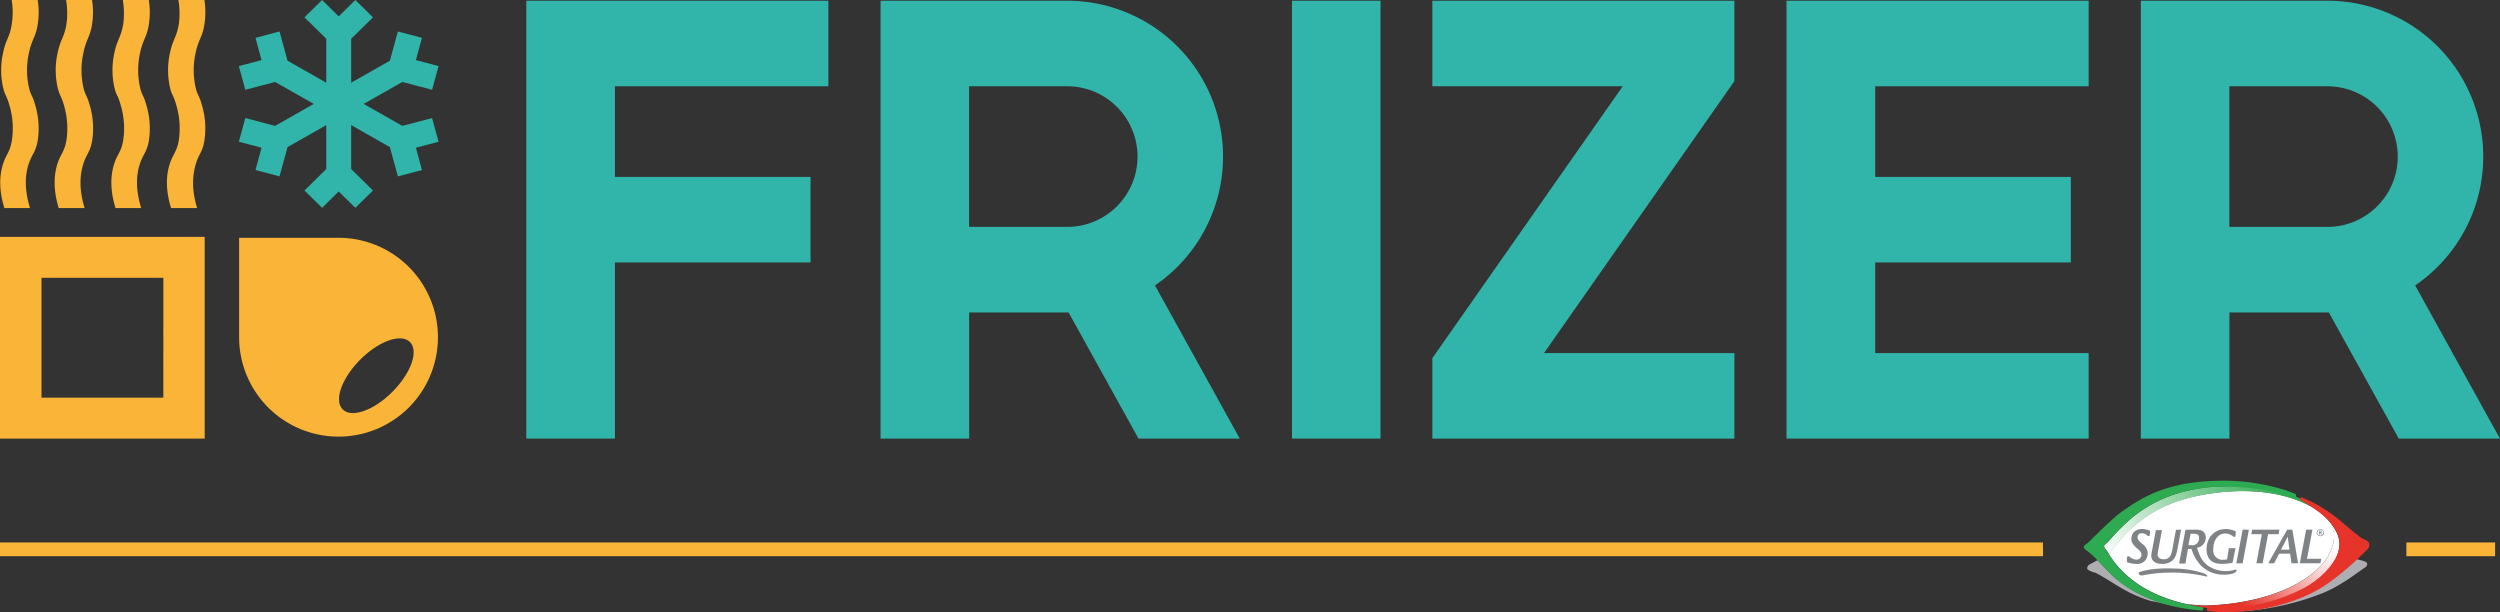 <svg xmlns="http://www.w3.org/2000/svg" xmlns:xlink="http://www.w3.org/1999/xlink" viewBox="0 0 855.02 209.35"><rect x="0" y="0" width="855.02" height="209.35" fill="#333333" stroke="none"/><defs><style>.cls-1{fill:#fab438;}.cls-2{fill:#31b4a9;}.cls-3{fill:#acaeb1;}.cls-4{fill:#fff;}.cls-5{fill:url(#Sfumatura_senza_nome_3);}.cls-6{fill:url(#Sfumatura_senza_nome_2);}.cls-7{fill:#e6342a;}.cls-8{fill:#2eaa50;}.cls-9{fill:#808386;}</style><linearGradient id="Sfumatura_senza_nome_3" x1="722.97" y1="8.4" x2="780.84" y2="51.62" gradientTransform="matrix(1, 0, 0, -1, 0, 211.35)" gradientUnits="userSpaceOnUse"><stop offset="0.06" stop-color="#fff"/><stop offset="0.95" stop-color="#2eaa50"/></linearGradient><linearGradient id="Sfumatura_senza_nome_2" x1="761.23" y1="-2.61" x2="790.4" y2="31.85" gradientTransform="matrix(1, 0, 0, -1, 0, 211.35)" gradientUnits="userSpaceOnUse"><stop offset="0.2" stop-color="#e6342a"/><stop offset="0.34" stop-color="#eb5e56"/><stop offset="0.57" stop-color="#f4a29e"/><stop offset="0.76" stop-color="#fad4d2"/><stop offset="0.91" stop-color="#fef3f3"/><stop offset="0.99" stop-color="#fff"/></linearGradient></defs><g id="Livello_2" data-name="Livello 2"><g id="Livello_4" data-name="Livello 4"><path class="cls-1" d="M12.89,0a26.52,26.52,0,0,1,0,8.42c-.72,4.44-2,4.94-3,9.68a27.06,27.06,0,0,0,0,11.79c.68,2.92,1.16,2.49,2.11,5.9a27.67,27.67,0,0,1,.84,12.63c-.72,3.74-1.87,4.19-3,7.58s-1.7,8.21.42,15.15H1.49C-.63,64.21,0,59.29,1.07,56S3.3,52.16,4,48.42a27.67,27.67,0,0,0-.84-12.63c-1-3.41-1.43-3-2.11-5.9a27.06,27.06,0,0,1,0-11.79C2,13.36,3.31,12.86,4,8.42A26.52,26.52,0,0,0,4,0Z"/><path class="cls-1" d="M31.47,0a26.52,26.52,0,0,1,0,8.42c-.72,4.44-2,4.94-2.95,9.68a27.06,27.06,0,0,0,0,11.79c.68,2.92,1.16,2.49,2.11,5.9a27.67,27.67,0,0,1,.84,12.63c-.72,3.74-1.87,4.19-2.95,7.58s-1.7,8.21.42,15.15H20.07C18,64.21,18.59,59.29,19.65,56s2.23-3.84,3-7.58a27.67,27.67,0,0,0-.84-12.63c-1-3.41-1.43-3-2.11-5.9a27.22,27.22,0,0,1,0-11.79c1-4.74,2.24-5.24,3-9.68A26.52,26.52,0,0,0,22.6,0Z"/><path class="cls-1" d="M50.9,0a27.13,27.13,0,0,1,0,8.42c-.72,4.44-2,4.94-3,9.68a27.22,27.22,0,0,0,0,11.79c.69,2.92,1.16,2.49,2.11,5.9a27.63,27.63,0,0,1,.85,12.63c-.73,3.74-1.87,4.19-3,7.58s-1.69,8.21.42,15.15H39.5C37.38,64.21,38,59.29,39.07,56s2.24-3.84,3-7.58a27.67,27.67,0,0,0-.84-12.63c-.95-3.41-1.43-3-2.12-5.9a27.39,27.39,0,0,1,0-11.79c1-4.74,2.24-5.24,3-9.68A26.52,26.52,0,0,0,42,0Z"/><path class="cls-1" d="M69.9,0a26.52,26.52,0,0,1,0,8.42c-.72,4.44-2,4.94-3,9.68a27.06,27.06,0,0,0,0,11.79c.68,2.92,1.16,2.49,2.11,5.9a27.67,27.67,0,0,1,.84,12.63C69.18,52.16,68,52.61,67,56s-1.7,8.21.42,15.15H58.5C56.38,64.21,57,59.29,58.08,56s2.23-3.84,3-7.58a27.67,27.67,0,0,0-.84-12.63c-.95-3.41-1.43-3-2.11-5.9a27.06,27.06,0,0,1,0-11.79c1-4.74,2.23-5.24,3-9.68A26.52,26.52,0,0,0,61,0Z"/><polygon class="cls-2" points="147.78 40.37 137.61 43.05 124.37 35.54 137.61 28.03 147.78 30.71 149.99 22.6 142.24 20.56 144.31 12.94 136.07 10.76 133.35 20.76 120.11 28.28 120.11 13.25 127.56 5.93 121.53 0 115.84 5.59 110.16 0 104.13 5.93 111.58 13.25 111.58 28.28 98.34 20.76 95.6 10.76 87.38 12.94 89.45 20.56 81.69 22.6 83.9 30.71 94.08 28.03 107.31 35.54 94.08 43.05 83.9 40.37 81.69 48.48 89.45 50.52 87.38 58.15 95.6 60.32 98.34 50.32 111.58 42.79 111.58 57.83 104.13 65.15 110.16 71.08 115.84 65.49 121.53 71.08 127.56 65.15 120.11 57.83 120.11 42.79 133.35 50.32 136.07 60.32 144.31 58.15 142.24 50.52 149.99 48.48 147.78 40.37"/><path class="cls-1" d="M0,81v69h70V81Zm55.86,55H14.19V95H55.87Z"/><path class="cls-1" d="M115.78,81.34h-34v34.1h0a34,34,0,1,0,34-34.11ZM134.21,134c-6.34,6.37-13.94,9.07-17,6s-.32-10.66,6-17,13.94-9.08,17-6S140.56,127.59,134.21,134Z"/><path class="cls-2" d="M210.28,150H180V.25H283.31V29.51h-73v31h66.9V89.76h-66.9V150Z"/><path class="cls-2" d="M301.16,150V.25H365a53.31,53.31,0,0,1,30.39,97.1l-.38.27L424,150H389.37l-23.91-43.14h-34V150Zm30.28-72.4H365a24,24,0,0,0,0-48.09H331.44V77.6Z"/><path class="cls-2" d="M472.15.25V150H441.87V.25Z"/><path class="cls-2" d="M593.18,27.75l-65.11,93h65.11V150H489.87V122.5l65.12-93H489.87V.25H593.18Z"/><path class="cls-2" d="M714.34,150H611V.25H714.34V29.51h-73v31h66.9V89.76h-66.9v31h73Z"/><path class="cls-2" d="M732.18,150V.25H796a53.31,53.31,0,0,1,30.39,97.1l-.39.27L855,150H820.4l-23.92-43.14h-34V150Zm30.28-72.4H796a24,24,0,0,0,0-48.09H762.46V77.6Z"/><path class="cls-1" d="M853.34,189.33v-2.09c0-.59,0-1.16,0-1.71H823v4.7h30.31C853.34,189.93,853.35,189.63,853.34,189.33Z"/><path class="cls-1" d="M698.73,189.33v-2.09a12.2,12.2,0,0,1,0-1.71H0v4.7H698.73C698.67,189.93,698.77,189.63,698.73,189.33Z"/><path class="cls-3" d="M717.4,191.58l-2.55,1.35a1.86,1.86,0,0,0-.64.48,1.65,1.65,0,0,0-.36.71.74.74,0,0,0,0,.36.87.87,0,0,0,.18.31,6.55,6.55,0,0,0,2.53,1.05c5.52,2.81,8.69,5.75,15.25,8.37,1.28.51,2.62,1,4,1.39H736c2.07.34,4.11.93,6.17,1.42-7.71-2-14.87-5.48-20-10.53C720.74,195.18,719.07,193.3,717.4,191.58Zm91.93.76a6.6,6.6,0,0,0-2.58-.87l-.66-.29a63.69,63.69,0,0,1-10.89,8.3A71.29,71.29,0,0,1,765,209.15,91.6,91.6,0,0,0,794,203c6.64-2.6,12.83-7.63,14.69-8.81a1.67,1.67,0,0,0,.61-.51,1.76,1.76,0,0,0,.31-.73.72.72,0,0,0-.08-.35.77.77,0,0,0-.22-.29Z"/><path class="cls-4" d="M798.3,182.87a9.12,9.12,0,0,0-1.63-4.55,24.74,24.74,0,0,0-4.22-3.76c-.51-.36-1-.71-1.55-1.05-1.47-.85-9.37-5.58-23.87-5.58A76.42,76.42,0,0,0,754.39,169c-13.18,2.23-19.58,6.76-24.74,11a50.6,50.6,0,0,0-7.59,8.43l-.19.26-.17.23-.43.6v0a27.85,27.85,0,0,0,2.53,3.55c5.83,7,14.13,11.38,24.47,13.63v0c1.53.09,4.24.37,6,.39,25.22-.72,44-11.38,44-24Z"/><path class="cls-5" d="M790.86,173.56c-1.28-.85-3.48-2.51-3.48-2.51-.69-.39-6.83-5.33-26.59-4.74-1.68.05-3,.07-4.56.21-12.46,1.19-20.3,5.27-26.47,10.07a66.29,66.29,0,0,0-8.52,8.44c-.91,1-1.62,1.28-1.61,1.73a1.8,1.8,0,0,0,.18.65,1.46,1.46,0,0,0,.42.53,15.12,15.12,0,0,1,1.11,1.67l.42-.59.18-.23.19-.26a49.23,49.23,0,0,1,7.58-8.42c5.13-4.27,11.54-8.79,24.7-11C777,165.27,789,172.49,790.86,173.56Z"/><path class="cls-6" d="M759.24,208.53a60.38,60.38,0,0,0,30.35-8c6.1-3.34,10.37-9,10.5-14.37V186c0-2.79-1.59-5.47-3.49-7.62a9.08,9.08,0,0,1,1.64,4.51c.26,12.72-18.58,23.52-44,24.25-1.78,0-4.5-.3-6-.39C749.5,207,757.12,208.53,759.24,208.53Z"/><path class="cls-7" d="M809.92,185.37c-.53-.73-1.15-.81-2.2-1.27-5.81-4.37-9.07-8.25-16.35-12.1-1-.52-3-1.39-4-1.84a.62.62,0,0,0-.38,0,.64.64,0,0,0-.31.23.53.53,0,0,0,0,.39.54.54,0,0,0,.25.32c2,1.15,3.77,2.3,5.53,3.55,2.92,2,7.71,6.52,7.68,11.37v.19c-.13,5.4-5.93,11.49-12,14.81a62.27,62.27,0,0,1-29.34,7.06,34.27,34.27,0,0,1-3.5-.15h0a.55.55,0,0,0-.35.12.56.56,0,0,0-.19.31.34.34,0,0,0,0,.2.48.48,0,0,0,.07.18.4.4,0,0,0,.15.14.44.44,0,0,0,.19.07,40.32,40.32,0,0,0,6.4.42c4,0,19-.49,32-8.15,6.65-3.95,14.21-11.41,16-13.23a2.4,2.4,0,0,0,.55-.78,2.37,2.37,0,0,0,.2-.94,1.63,1.63,0,0,0-.27-.88Z"/><path class="cls-8" d="M784.88,168.87c-2.78-1.29-12.56-4.46-24.17-4.47h-.23c-18.33.07-26.89,5-34.71,10.53-3.43,2.44-8.7,7.85-11.25,10.31-.93,1-1.78,1.11-1.83,1.78v.06c0,.48.4.81.91,1.18,2.75,1.88,6.06,5.93,8.51,8.3,7.5,7.35,19.22,11.47,30.84,12.23a.58.58,0,0,0,.39-.15.57.57,0,0,0,.2-.36.58.58,0,0,0-.1-.4.59.59,0,0,0-.33-.25c-12.63-1.82-22.6-6.45-29.32-14.47a56.41,56.41,0,0,1-3.61-5.2,2,2,0,0,1-.42-.53,1.65,1.65,0,0,1-.17-.65c0-.45.69-.7,1.6-1.73a65.65,65.65,0,0,1,8.52-8.44c6.17-4.81,14-8.84,26.47-10,1.52-.14,2.89-.15,4.56-.15,9.07,0,19.34,1.7,23.83,3.56A.56.56,0,0,0,785,170a.53.53,0,0,0,.26-.29.69.69,0,0,0,0-.47.63.63,0,0,0-.32-.34Z"/><path class="cls-9" d="M793.56,183.39a1.27,1.27,0,0,0,.47-.09,1.09,1.09,0,0,0,.4-.27,1.05,1.05,0,0,0,.27-.39,1,1,0,0,0,.1-.46,1.07,1.07,0,0,0-.1-.47,1.05,1.05,0,0,0-.27-.39,1.14,1.14,0,0,0-.39-.27,1.27,1.27,0,0,0-.94,0,1.33,1.33,0,0,0-.66.66,1.19,1.19,0,0,0-.1.46,1.28,1.28,0,0,0,.1.47,1.05,1.05,0,0,0,.27.39,1.11,1.11,0,0,0,.85.36Zm-.76-1.88a1,1,0,0,1,.34-.26.94.94,0,0,1,.43-.1.91.91,0,0,1,.43.1,1.1,1.1,0,0,1,.35.26,1,1,0,0,1,.23.65,1.06,1.06,0,0,1-.23.66,1.15,1.15,0,0,1-.33.25,1,1,0,0,1-.41.11,1.14,1.14,0,0,1-.41-.07,1,1,0,0,1-.35-.24,1,1,0,0,1-.3-.71A1,1,0,0,1,792.8,181.51Zm.56.77h.16l.3.54h.34l-.38-.6a.35.35,0,0,0,.2-.14.34.34,0,0,0,.07-.24c0-.21-.14-.32-.43-.32h-.51v1.31h.26Zm0-.59h.1q.3,0,.3.18c0,.16-.11.23-.33.23h-.07Zm-54,11.16a5.19,5.19,0,0,0,3.46-1c1.25-1,1.6-2.49,2-4.68l1.12-6h-1.74l-1.11,5.92a10.09,10.09,0,0,1-.79,3,2.59,2.59,0,0,1-2.37,1.19c-.93,0-2-.42-2-1.58a13.93,13.93,0,0,1,.3-2l1.18-6.39h-2.09l-1.26,6.72a11.65,11.65,0,0,0-.3,2.2C735.79,191,736.29,192.85,739.41,192.85Zm-4.82-3.55a4.11,4.11,0,0,0-1.78-3.22c-1.12-.94-1.7-1.51-1.7-2.32a1.35,1.35,0,0,1,.09-.56,1.42,1.42,0,0,1,.31-.47,1.36,1.36,0,0,1,.49-.29,1.33,1.33,0,0,1,.56-.06,2.69,2.69,0,0,1,1.12.25,2.91,2.91,0,0,1,.94.66c.11.09.14.09.22.08l.36-.17c.06,0,.08,0,.08-.15l.13-1.25c0-.15,0-.23-.08-.29a7.4,7.4,0,0,0-2.66-.59c-2.1,0-3.67,1.25-3.67,3.36,0,1.34.63,2.11,2,3.31,1,.87,1.43,1.34,1.43,2.11a1.77,1.77,0,0,1-.11.68,1.67,1.67,0,0,1-.39.56,1.57,1.57,0,0,1-.59.36,1.61,1.61,0,0,1-.69.09,3.73,3.73,0,0,1-2.37-1.06c-.11-.13-.17-.15-.27-.11l-.42.18c-.1,0-.11.06-.11.17V192c0,.16,0,.24.14.31a8.73,8.73,0,0,0,3.12.55,3.47,3.47,0,0,0,3.82-3.53ZM760,192.85a18.46,18.46,0,0,0,3.56-.37l1-5H762.3l-.63,3.83a6.65,6.65,0,0,1-1.26.13,3.16,3.16,0,0,1-3.44-3.65c0-3,1.6-5.33,4.06-5.33a4.3,4.3,0,0,1,2.72,1c.16.14.2.16.27.16h.11l.32-.12.1-.1a.33.33,0,0,0,0-.14l.1-1.27c0-.2,0-.23-.09-.31a8.27,8.27,0,0,0-3.29-.74c-4.2,0-6.61,3.22-6.61,6.9,0,5,4.14,5,5.27,5Zm-6.4,3.19a33.94,33.94,0,0,0-7.32-1.47c-4.8-.28-9.77-.4-14.42,1-.77.23-.45,1.53,1.19,1.18a44.58,44.58,0,0,1,8.31-.89,51,51,0,0,1,13.26,1.32C755.19,197.3,755.07,196.59,753.57,196Zm26-14.9h-9.32l-.3,1.56h3.59l-1.87,9.94h2.15l1.86-9.94h3.59Zm11.27,0h-2.15l-2.17,11.51h7.05l.31-1.54H789Zm-8.64,0-6.48,11.51h2l1.74-3.28h3.75l.47,3.28h2.24L784,181.14ZM780.13,188l2.3-4.44L783,188Zm-15.29,4.66H767l2.15-11.51H767Zm-.2,2.11a10.88,10.88,0,0,1-9.49-1.3c-1.54-1.18-2.67-2.45-3.75-6.14a3.48,3.48,0,0,0,3-3.47,2.81,2.81,0,0,0-.17-1,2.68,2.68,0,0,0-.56-.89c-.59-.59-1.13-.82-2.86-.82-2,0-2.8.06-3.37.06l-2.17,11.52h2.16l.89-5a7.88,7.88,0,0,0,1.19,0,14.82,14.82,0,0,0,3.09,5.53,10.78,10.78,0,0,0,5.27,3,12.44,12.44,0,0,0,5.43,0c1.06-.3,1.49-.59,1.59-1.07,0,0,.08-.49-.22-.39Zm-15.25-8.3c-.31,0-.62,0-.93-.05l.75-3.88c2,0,2.89,0,2.89,1.5A2.34,2.34,0,0,1,749.39,186.46Z"/></g></g></svg>